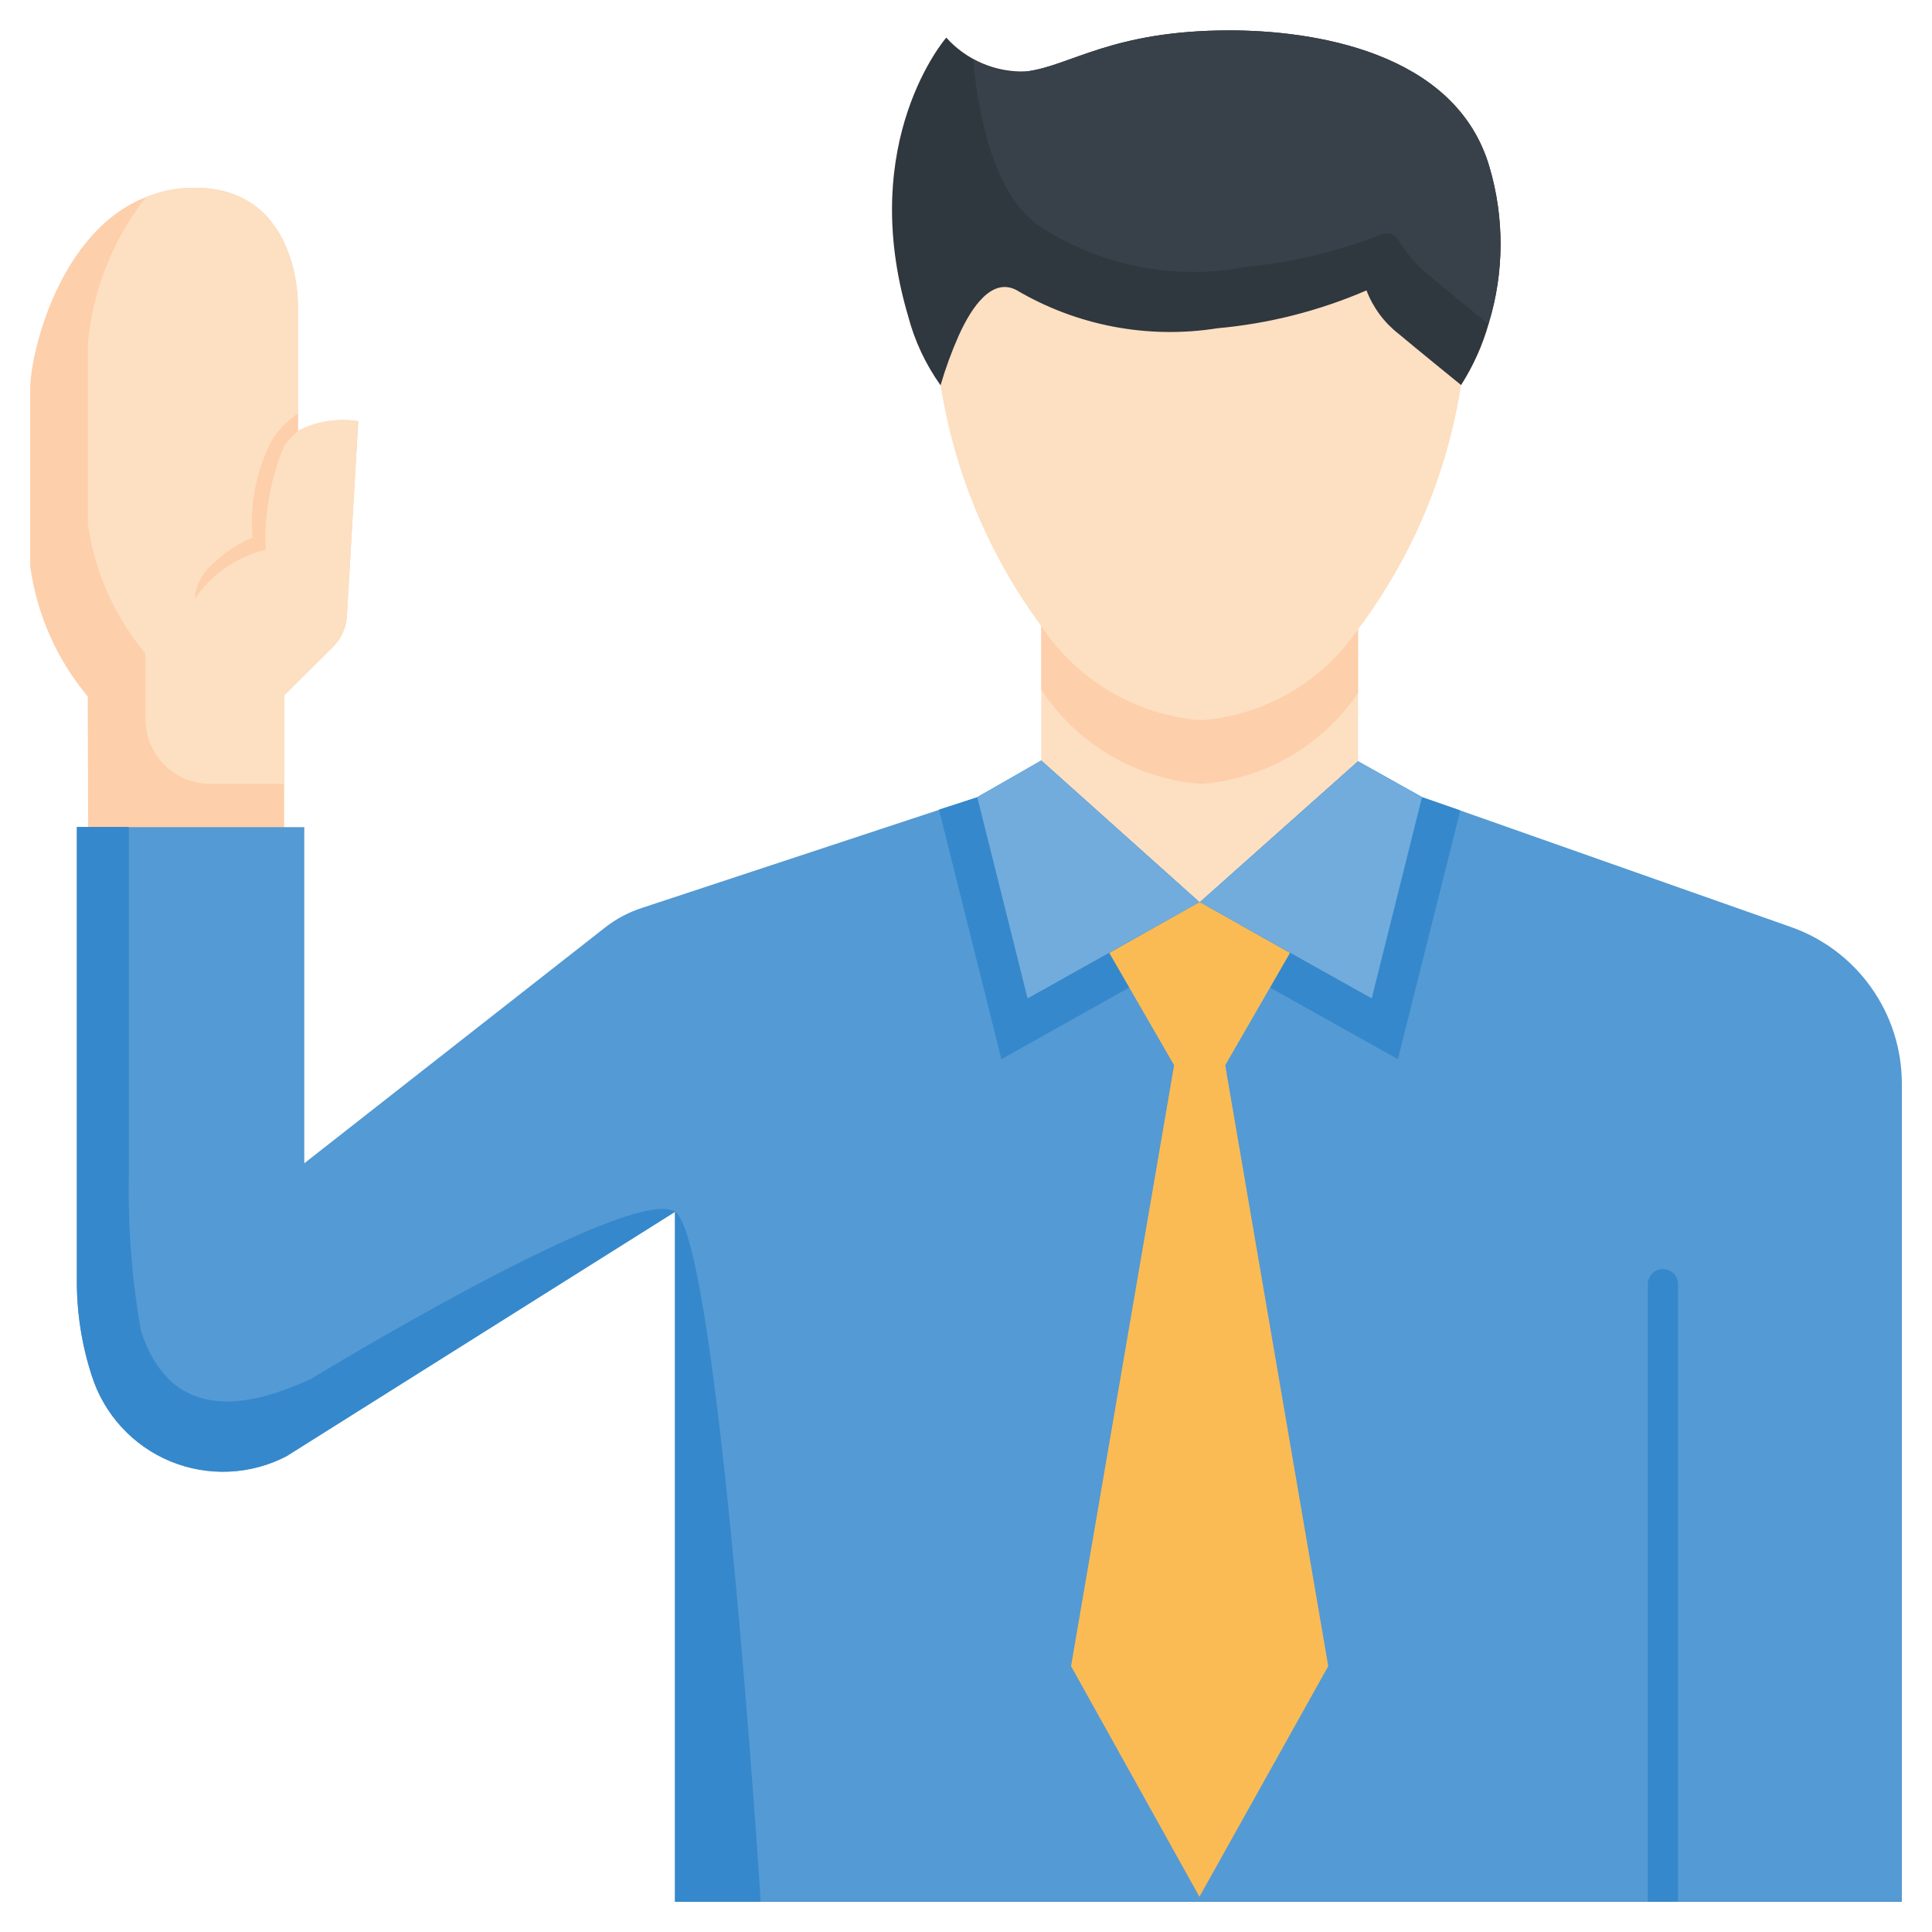 <svg width="48" height="48" viewBox="0 0 48 48" fill="none" xmlns="http://www.w3.org/2000/svg">
<g id="swear 1" clip-path="url(#clip0_4018_461)">
<g id="Layer 9">
<path id="Vector" d="M33.74 15.5V19.09L29.8 22.59L25.87 19.07V15.42C26.31 16.087 26.896 16.644 27.584 17.05C28.272 17.455 29.044 17.698 29.84 17.76C30.618 17.701 31.373 17.468 32.049 17.076C32.724 16.685 33.302 16.146 33.74 15.5Z" fill="#FDDFC1"/>
<path id="Vector_2" d="M29.84 17.763C29.044 17.701 28.272 17.458 27.584 17.053C26.896 16.647 26.31 16.09 25.87 15.423V17.135C26.31 17.802 26.896 18.359 27.584 18.765C28.272 19.17 29.044 19.413 29.84 19.475C30.618 19.416 31.373 19.183 32.049 18.791C32.724 18.4 33.302 17.861 33.74 17.215V15.5C33.303 16.147 32.725 16.686 32.049 17.078C31.374 17.47 30.619 17.704 29.84 17.763Z" fill="#FDCFAA"/>
<path id="Vector_3" d="M8.9 10.465L8.62 15.275C8.609 15.582 8.48 15.872 8.26 16.085L7.06 17.275V20.616H2.19L2.18 17.305C1.408 16.381 0.913 15.258 0.75 14.065V9.655C0.75 8.805 1.46 5.745 3.63 4.895C4.014 4.739 4.425 4.661 4.84 4.665C7.44 4.665 7.4 7.545 7.4 7.545V10.705C7.862 10.468 8.387 10.384 8.9 10.465Z" fill="#FDCFAA"/>
<path id="Vector_4" d="M8.9 10.464L8.62 15.274C8.609 15.581 8.48 15.871 8.26 16.084L7.06 17.274V19.474H5.216C4.791 19.474 4.384 19.306 4.084 19.006C3.784 18.706 3.616 18.299 3.616 17.874L3.61 16.234C2.839 15.312 2.343 14.191 2.18 12.999V8.584C2.29 7.239 2.794 5.955 3.63 4.894C4.014 4.738 4.425 4.66 4.84 4.664C7.44 4.664 7.4 7.544 7.4 7.544V10.704C7.861 10.467 8.387 10.383 8.9 10.464Z" fill="#FDDFC1"/>
<path id="Vector_5" d="M44.48 23.026L36.281 20.136L35.331 19.805L33.74 18.916L29.811 22.416H29.8L25.87 18.901L24.28 19.811L23.331 20.12L15.97 22.55C15.622 22.66 15.296 22.833 15.011 23.061L7.56 28.901V20.55H1.91V31.78C1.903 32.595 2.028 33.406 2.28 34.181C2.431 34.656 2.684 35.093 3.022 35.461C3.359 35.829 3.773 36.118 4.234 36.309C4.696 36.499 5.193 36.587 5.692 36.564C6.19 36.542 6.678 36.411 7.12 36.181L16.77 30.11V47.251H47.251V26.925C47.251 26.068 46.985 25.232 46.488 24.533C45.992 23.834 45.29 23.307 44.48 23.026Z" fill="#549AD4"/>
<path id="Vector_6" d="M4.839 14.877C5.254 14.265 5.882 13.831 6.6 13.658C6.561 12.77 6.719 11.885 7.064 11.066C7.164 10.934 7.278 10.813 7.402 10.705V10.271C7.14 10.448 6.918 10.678 6.751 10.947C6.368 11.689 6.203 12.524 6.275 13.357C5.912 13.507 5.581 13.725 5.3 14C5.168 14.107 5.06 14.241 4.98 14.391C4.901 14.542 4.853 14.707 4.839 14.877Z" fill="#FDCFAA"/>
<g id="Group">
<path id="Vector_7" d="M41.69 31.905V47.245H40.94V31.905C40.94 31.805 40.98 31.71 41.05 31.64C41.121 31.569 41.216 31.53 41.315 31.53C41.415 31.53 41.51 31.569 41.581 31.64C41.651 31.71 41.69 31.805 41.69 31.905Z" fill="#3588CB"/>
<path id="Vector_8" d="M1.91 31.775C1.903 32.59 2.028 33.4 2.28 34.175C2.431 34.651 2.684 35.088 3.022 35.456C3.359 35.823 3.773 36.112 4.234 36.303C4.696 36.494 5.193 36.581 5.692 36.559C6.19 36.537 6.678 36.406 7.12 36.175L16.77 30.105C15.684 29.405 7.75 34.245 7.75 34.245C5.78 35.175 4.16 35.107 3.5 33.057C3.277 31.789 3.177 30.502 3.2 29.215V20.545H1.91V31.775Z" fill="#3588CB"/>
<path id="Vector_9" d="M36.28 20.135L34.73 26.315L29.8 23.555L24.88 26.315L23.33 20.115L24.28 19.805L25.87 18.895L29.8 22.415H29.81L33.74 18.915L35.33 19.805L36.28 20.135Z" fill="#3588CB"/>
</g>
<path id="Vector_10" d="M29.8 22.415L25.53 24.805L24.28 19.805L25.87 18.895L29.8 22.415Z" fill="#71ACDD"/>
<path id="Vector_11" d="M35.33 19.805L34.08 24.805L29.81 22.415L33.74 18.915L35.33 19.805Z" fill="#71ACDD"/>
<path id="Vector_12" d="M33 41.395L29.8 47.125L26.61 41.395L29.17 26.465L27.56 23.675L29.8 22.415H29.81L32.05 23.675L30.44 26.465L33 41.395Z" fill="#FABB55"/>
<path id="Vector_13" d="M16.77 30.106V47.246H18.899C18.899 47.246 17.855 30.806 16.77 30.106Z" fill="#3588CB"/>
<path id="Vector_14" d="M37.01 4.165C36.17 1.245 32.54 0.755 30.55 0.755C27.619 0.755 26.597 1.638 25.5 1.775C25.127 1.79 24.755 1.723 24.411 1.578C24.067 1.433 23.759 1.213 23.51 0.935C23.51 0.935 21.277 3.495 22.56 7.845C22.721 8.467 22.996 9.053 23.37 9.575C23.711 11.74 24.569 13.791 25.87 15.555C26.309 16.222 26.896 16.779 27.584 17.185C28.272 17.59 29.043 17.833 29.84 17.895C30.618 17.836 31.373 17.603 32.048 17.211C32.724 16.82 33.302 16.281 33.74 15.635C35.079 13.853 35.958 11.768 36.3 9.565C36.605 9.089 36.837 8.57 36.99 8.025C37.372 6.768 37.379 5.426 37.01 4.165Z" fill="#FDDFC1"/>
<path id="Vector_15" d="M36.99 8.025C37.372 6.768 37.379 5.426 37.01 4.165C36.17 1.245 32.54 0.755 30.55 0.755C27.619 0.755 26.597 1.638 25.5 1.775C25.127 1.79 24.755 1.723 24.411 1.577C24.067 1.432 23.759 1.213 23.51 0.935C23.51 0.935 21.277 3.495 22.56 7.845C22.722 8.465 22.996 9.05 23.368 9.572C23.491 9.15 23.642 8.737 23.82 8.335C24.15 7.605 24.65 6.895 25.25 7.205C26.755 8.094 28.523 8.43 30.25 8.155C31.525 8.04 32.774 7.723 33.95 7.215C34.113 7.641 34.389 8.015 34.75 8.295C35.206 8.678 36.139 9.435 36.3 9.566C36.605 9.089 36.837 8.57 36.99 8.025Z" fill="#2F373F"/>
<path id="Vector_16" d="M37.01 4.165C36.17 1.245 32.54 0.755 30.55 0.755C27.619 0.755 26.597 1.638 25.5 1.775C25.037 1.821 24.573 1.713 24.178 1.468C24.31 2.975 24.737 4.979 25.93 5.685C27.417 6.622 29.203 6.961 30.93 6.635C32.095 6.521 33.239 6.247 34.33 5.823C34.407 5.792 34.493 5.791 34.571 5.819C34.649 5.847 34.714 5.904 34.753 5.977C34.929 6.28 35.157 6.551 35.426 6.777C35.841 7.126 36.705 7.831 36.979 8.054L36.986 8.027C37.37 6.77 37.378 5.427 37.01 4.165Z" fill="#384149"/>
</g>
</g>
<defs>
<clipPath id="clip0_4018_461">
<rect width="48" height="48" fill="white"/>
</clipPath>
</defs>
</svg>
